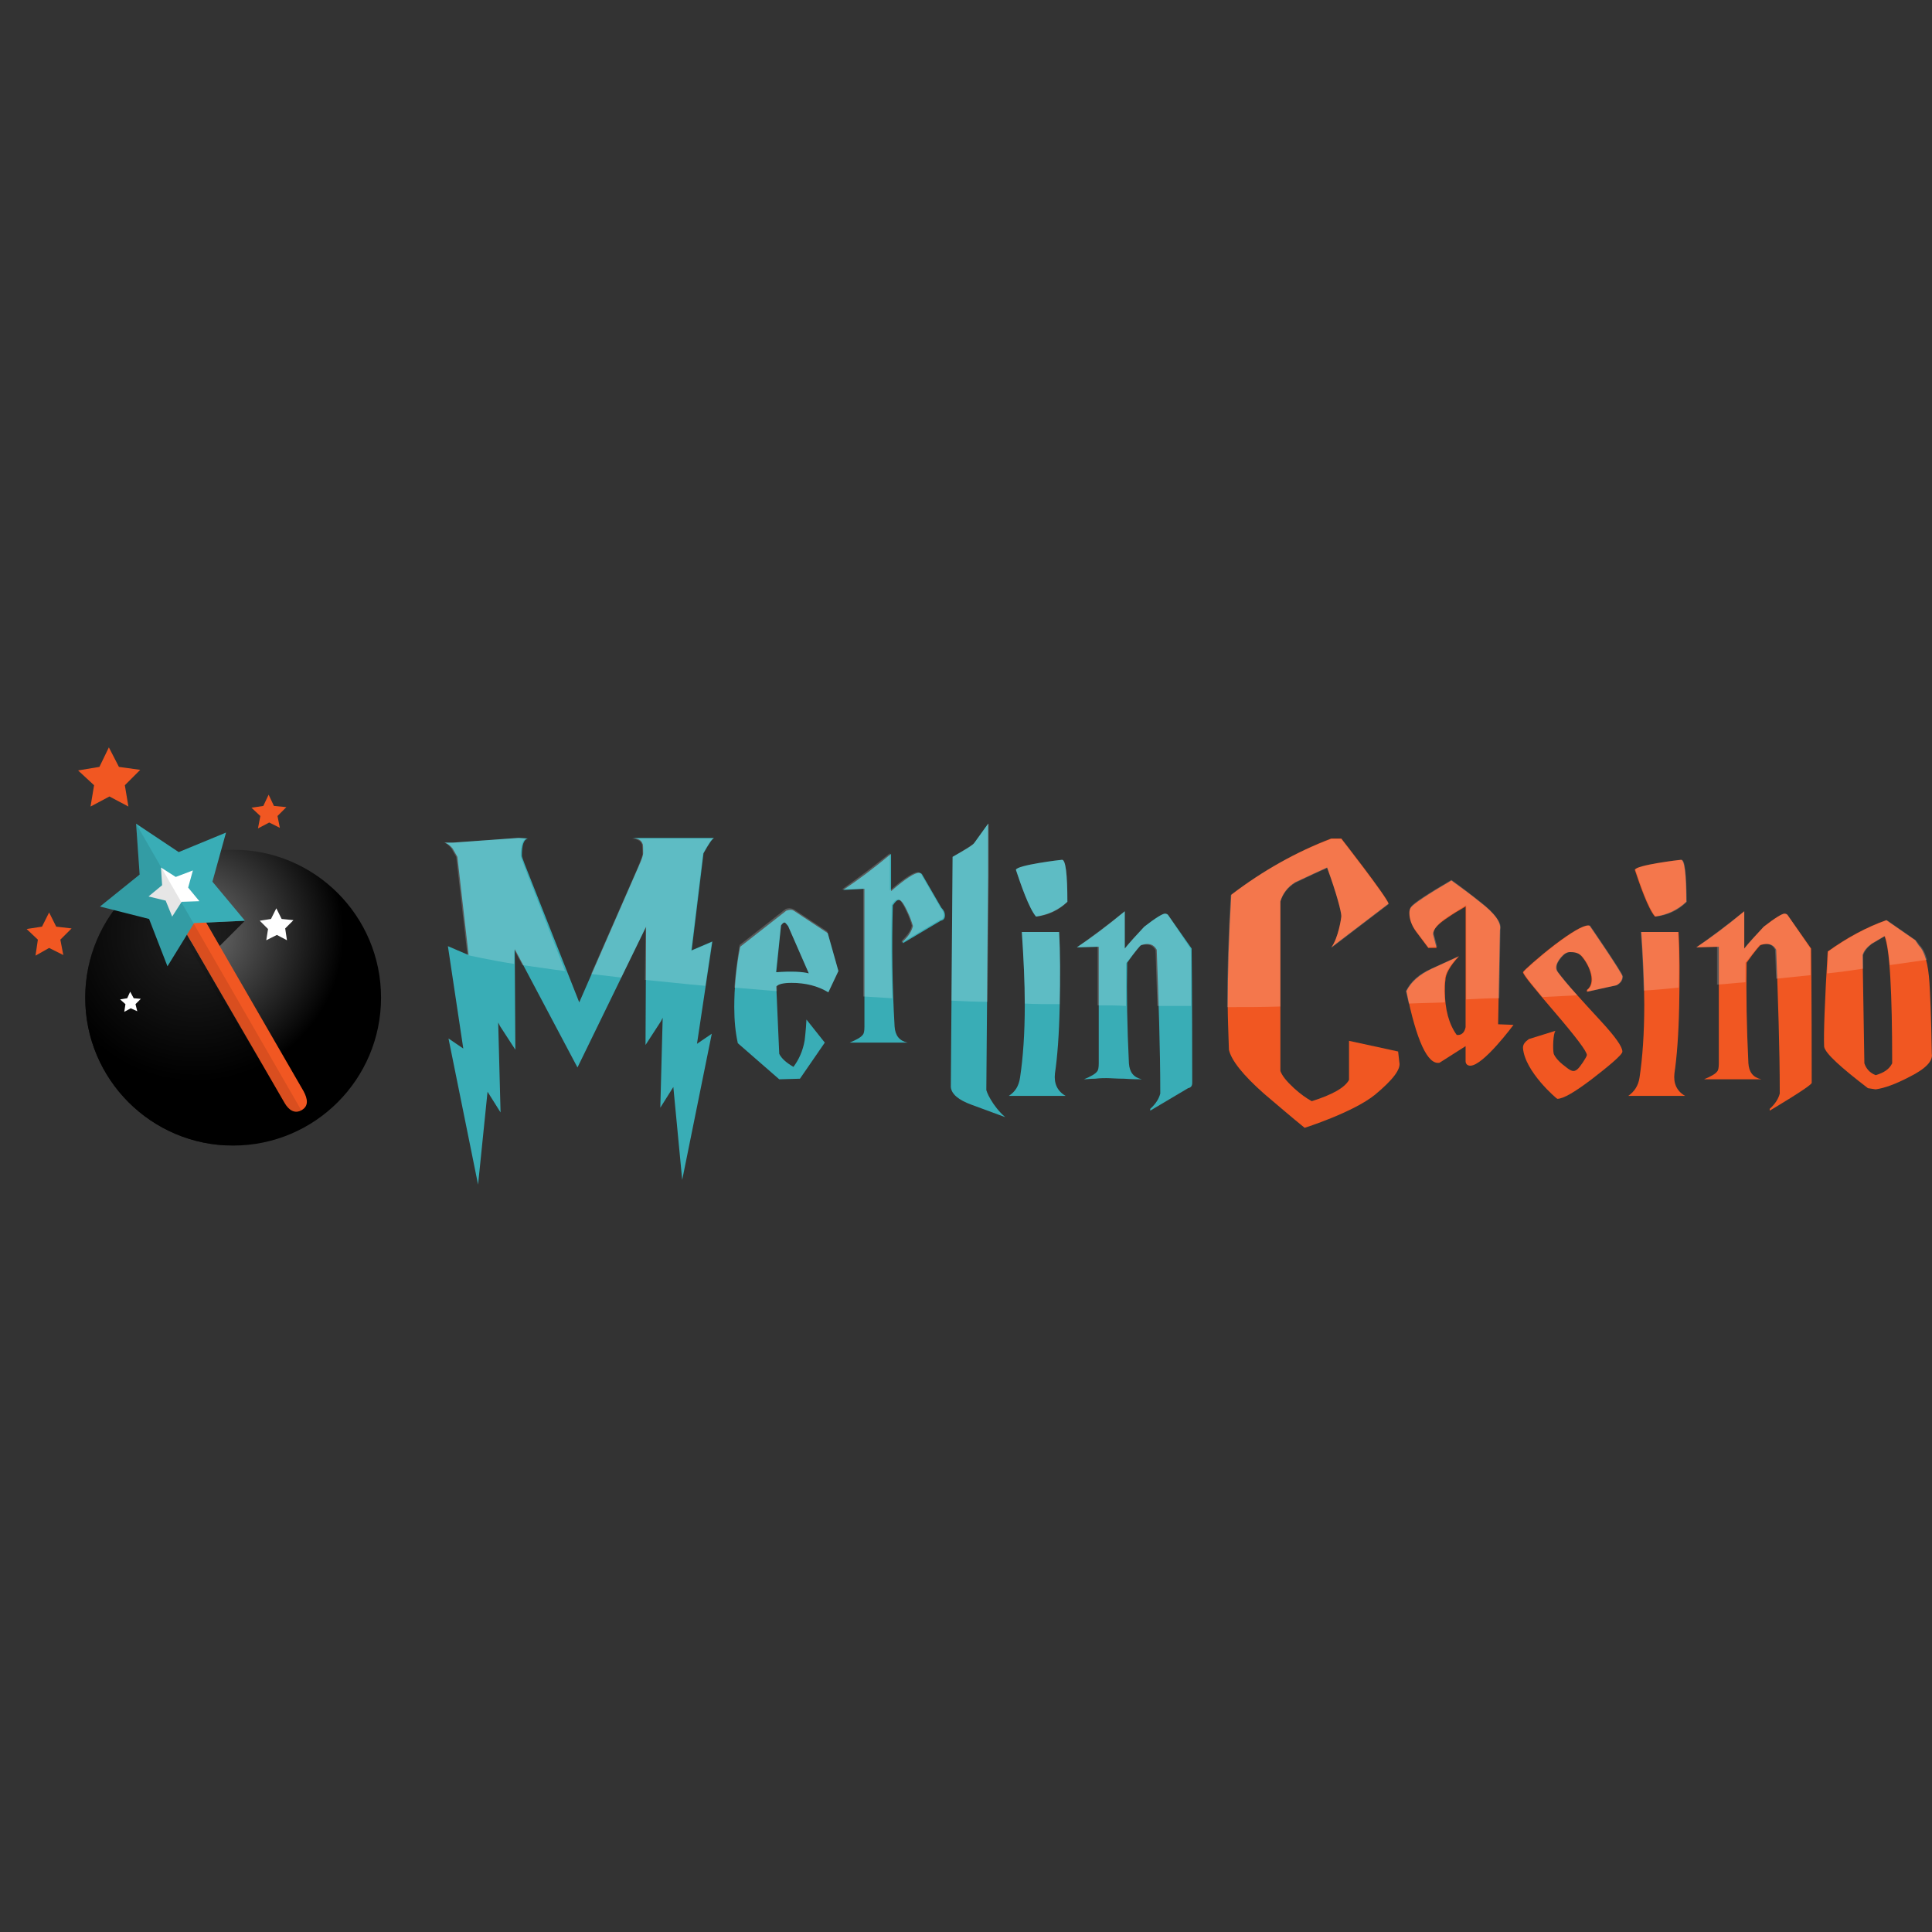 <?xml version="1.0" encoding="UTF-8"?> <svg xmlns="http://www.w3.org/2000/svg" version="1.1" id="Layer_1" x="0px" y="0px" viewBox="0 -37 256 256" style="enable-background:new 0 0 323.3 74.1;"><rect x="0" y="-37" width="256" height="256" fill="#333333" stroke="none"/><style type="text/css"> .st0{fill:url(#circle11038_4_);} .st1{fill:none;} .st2{opacity:0.7;clip-path:url(#circle11038_5_);enable-background:new ;} .st3{fill:#39ADB6;} .st4{fill:#F15722;} .st5{fill:#FFFFFF;} .st6{opacity:0.1;enable-background:new ;} .st7{opacity:0.19;fill:#FFFFFF;} </style><g transform="matrix(0.784, 0, 0, 0.784, 3.058, 61.952)"><radialGradient id="circle11038_4_" cx="29.031" cy="31.6" r="25.069" gradientTransform="matrix(0.999 0 0 0.999 0.126 2.886395e-02)" gradientUnits="userSpaceOnUse"><stop offset="0" style="stop-color:#707070"></stop><stop offset="1" style="stop-color:#000000"></stop></radialGradient><circle id="circle11038_2_" class="st0" cx="35.5" cy="42.4" r="25"></circle><circle id="circle11038_3_" class="st1" cx="35.5" cy="42.4" r="25"></circle><g><defs><circle id="circle11038_1_" cx="35.5" cy="42.4" r="25"></circle></defs><clipPath id="circle11038_5_"><circle cx="35.5" cy="42.4" r="25" style="overflow: visible;"></circle></clipPath><path id="path11040_2_" class="st2" d="M-3.9,35.1c0.3,19.7,11.7,35.1,31.5,35.3l19.9-9.3L46,57c-0.1,0.1-0.3,0.3-0.5,0.4 c-1.2,0.7-2.8,0.3-3.6-1L28.8,33.6l-0.5-0.8l-0.4-0.7l-0.3-0.5l-3,4.9l-3.1-8.2L13,26.1l6.9-5.5l-0.6-8.8L-3.9,35.1z M30.9,29.7 L30.9,29.7C31,29.8,31,29.8,30.9,29.7l0.4,0.7l0.4,0.7l0.5,0.9l1,1.7l4.3-4.3L30.9,29.7z"></path></g><g><path class="st3" d="M83.2,51.2l-2.6-4l-0.3-0.6l0.4,15.2l-2.2-3.5L76.9,74l-5-24.7l2.5,1.7l-2.6-17.3l3.5,1.5l-1.9-16.6l-0.8-1.4 c-0.4-0.5-0.8-0.8-1.3-1h1.4l11.1-0.8l1.5,0.1c-0.7,0.2-1,1.1-1,2.9c0,0.2,0.2,0.7,0.5,1.5l9.2,23.3l10-22.9 c0.6-1.3,0.8-2,0.8-2.3c0-0.9,0-1.5-0.1-1.6c-0.2-0.6-0.7-0.9-1.7-1h13.8c-0.3,0.1-0.9,1-1.8,2.6l-2,16.4l3.5-1.5l-2.6,17.3 l2.5-1.7l-5,24.7l-1.5-15.7l-2.2,3.5l0.4-15.2l-0.3,0.6l-2.6,4l0.1-20L93.7,54.2l-10.6-20L83.2,51.2z"></path></g><g><path class="st3" d="M137.8,37.9l-1.7,3.6c-1.8-1.1-3.9-1.6-6.2-1.6c-1.4,0-2.2,0.2-2.6,0.6l0.5,11.4c0.4,0.8,1.2,1.5,2.4,2.2 c0.9-1.2,1.6-2.7,1.9-4.5c0-0.2,0.2-1.4,0.3-3.5l3.1,3.9l-4.2,6.1l-3.5,0.1l-7-6.1c-0.4-1.8-0.6-3.8-0.6-6.1c0-3.2,0.3-6.7,1-10.2 l7.8-6.1c0.6-0.2,1-0.2,1.4,0.1l5.6,3.7L137.8,37.9z M132.8,38.3l-3.5-8c-0.3-0.4-0.5-0.6-0.6-0.6c-0.2,0-0.4,0.2-0.6,0.5 l-0.8,7.9C129.8,37.9,131.7,38,132.8,38.3z"></path></g><g><path class="st3" d="M138.6,24.2c2.4-1.6,5.1-3.6,8.1-6.1v6.3c2.4-2.1,4-3.1,4.7-3.1c0.2,0,0.4,0.1,0.5,0.2l3.3,5.7 c0.4,0.4,0.6,0.8,0.6,1.3c0,0.5-0.2,0.8-0.7,0.9l-6.4,3.8v-0.3c1-0.9,1.5-1.8,1.7-2.6c-0.2-0.7-0.5-1.6-1-2.6 c-0.6-1.3-1.1-1.9-1.4-1.8c-0.3,0-0.6,0.3-1,0.9c-0.2,6.9-0.1,13.7,0.3,20.5c0.1,1.5,0.8,2.4,2.2,2.7c-0.6,0-1.6,0-3,0 c-1.3,0-2.3,0-3,0c-0.4,0-1.1,0-1.9,0c-0.9,0-1.5,0-1.9,0c1.2-0.5,1.9-0.9,2.2-1.3c0.2-0.2,0.3-0.6,0.3-1.4V24L138.6,24.2z"></path></g><g><path class="st3" d="M162.8,57.9c-0.1,0.2,1,2.8,3.2,4.7l-5.7-2.1c-2.2-0.8-3.4-1.8-3.5-3l0.3-38.9c2.3-1.3,3.5-2,3.7-2.4l2.3-3.2 v8.8L162.8,57.9z"></path></g><g><path class="st3" d="M168.5,55.9c0.5-3.3,0.8-7.4,0.8-12.3c0-3.7-0.2-7.8-0.5-12.3h6.3c0.2,3.5,0.2,7.7,0.1,12.6 c-0.1,4.8-0.4,8.6-0.8,11.3c-0.2,1.7,0.4,3,1.8,3.8h-9.6C167.7,58.3,168.3,57.3,168.5,55.9z M176.5,26.2c0-4.7-0.3-7.1-0.9-7.1 c-0.2,0-7.7,0.9-7.8,1.7c0.8,2.4,2.2,6.5,3.4,7.9C173.2,28.4,175,27.6,176.5,26.2z"></path></g><g><path class="st3" d="M178.1,33.9c2.4-1.6,5.1-3.6,8.1-6.1v6.3c0.9-1.1,2-2.3,3.3-3.7c1.9-1.5,3.1-2.2,3.5-2.2 c0.2,0,0.4,0.1,0.5,0.2l4,5.7c0,0,0.1,7.6,0.1,22.7c0,0.5-0.2,0.8-0.7,0.9l-6.4,3.8v-0.3c1-0.9,1.5-1.8,1.7-2.6 c0-7.8-0.3-15.9-0.6-24.3c-0.5-0.9-1.3-1.2-2.6-0.8c-0.1,0-1,1-2.4,3c-0.1,5.3,0,10.9,0.3,17c0.1,1.5,0.8,2.4,2.2,2.7 c-0.6,0-1.6,0-3-0.1c-1.3,0-2.3-0.1-3-0.1c-0.4,0-1.1,0-1.9,0.1c-0.9,0-1.5,0.1-1.9,0.1c1.2-0.5,1.9-0.9,2.2-1.3 c0.2-0.2,0.3-0.6,0.3-1.4V33.8L178.1,33.9z"></path></g><path class="st4" d="M232.6,53.3c0.3,1.2-1.1,3-4.1,5.5c-3.7,3-11.9,5.6-11.9,5.6c-2.1-1.7-4.9-4.1-6.9-5.8 c-3.5-3.1-5.5-5.6-5.9-7.4c-0.1-3.2-0.2-5.6-0.2-7.2c0-5.9,0.2-12.3,0.6-19c5.4-4.1,11.1-7.3,16.9-9.5h1.7c0,0,7.5,9.6,8,11 l-9.7,7.4c1.2-1.6,1.7-5,1.7-5.3c0-0.7-0.8-3.8-2.4-8.2c-1.3,0.6-3.1,1.4-5.4,2.5c-1.3,0.8-2.1,1.9-2.5,3.2v28.7 c0.3,0.8,1,1.7,2.3,2.9c1.1,1,2.1,1.7,3,2.2c3.5-1.1,5.6-2.3,6.3-3.6v-6.6l8.3,1.8L232.6,53.3z"></path><path class="st4" d="M237.5,34l-2.1-2.8c-0.7-1-1.1-2-1.1-3.1c0-0.4,0.1-0.8,0.3-1c0.5-0.6,2.7-2.1,6.8-4.5 c1.5,1.1,3.2,2.3,4.9,3.7c2.5,1.9,3.6,3.5,3.3,4.7l-0.3,15.9l2.6,0.1c0,0-5.1,6.9-7.3,6.9c-0.5,0-0.8-0.3-0.8-0.8v-2.5l-4.4,2.8 c-2,0.4-3.9-3.7-5.6-12.1c0.8-1.6,2.2-2.8,4.3-3.8l4.6-2.1c-1.6,1.7-2.3,3.1-2.3,4c-0.1,0.6-0.1,1.3-0.1,1.9c0,3.1,0.7,5.6,2,7.4 c0.7,0.1,1.3-0.3,1.5-1.3V27l-1,0.6c-0.2,0.1-0.9,0.5-1.9,1.2c-1.7,1.1-2.6,2-2.6,2.9l0.6,2.3L237.5,34z"></path><path class="st4" d="M265.1,56.2c-2.9,2.2-4.8,3.3-5.8,3.3c-0.1,0-5.5-4.6-5.8-8.6c0-0.6,0.3-1,1-1.5L259,48 c-0.4,0.4-0.5,3.1-0.3,3.9c0.2,0.5,0.8,1.3,1.9,2.1c1.1,0.9,1.5,1,2.1,0.5c0.4-0.3,1.6-2.1,1.6-2.4c0-0.6-1.8-3-5.4-7.2 c-3.6-4.2-5.4-6.4-5.4-6.8c0-0.2,2.7-2.6,5.3-4.6c2.9-2.2,4.8-3.3,5.7-3.3c0.1,0,0.2,0,0.3,0.1c0,0,5.5,8,5.5,8.5 c0,0.6-0.3,1.1-1,1.5l-5,1.1v-0.3c1.6-1.2,0.5-4.1-0.9-5.7c-0.6-0.7-1.4-0.7-2-0.7c-0.5,0-1,0.3-1.5,0.9c-0.5,0.6-0.8,1.2-0.8,1.7 c0,0.3,0.1,0.6,0.3,0.8c1.4,1.9,3.9,4.6,7.3,8.3c2.4,2.6,3.6,4.3,3.6,5.1C270.4,52,267.7,54.2,265.1,56.2z"></path><path class="st4" d="M273.2,55.9c0.5-3.3,0.8-7.4,0.8-12.3c0-3.7-0.2-7.8-0.5-12.3h6.3c0.2,3.5,0.2,7.7,0.1,12.6 c-0.1,4.8-0.4,8.6-0.8,11.3c-0.2,1.7,0.4,3,1.8,3.8h-9.6C272.3,58.3,273,57.3,273.2,55.9z M281.1,26.2c0-4.7-0.3-7.1-0.9-7.1 c-0.2,0-7.7,0.9-7.8,1.7c0.8,2.4,2.2,6.5,3.4,7.9C277.9,28.4,279.6,27.6,281.1,26.2z"></path><path class="st4" d="M282.8,33.9c2.4-1.6,5.1-3.6,8.1-6.1v6.3c0.9-1.1,2-2.3,3.3-3.7c1.9-1.5,3.1-2.2,3.5-2.2 c0.2,0,0.4,0.1,0.5,0.2l4,5.7c0,0,0.1,7.6,0.1,22.7c0,0.5-7.1,4.7-7.1,4.7v-0.3c1-0.9,1.5-1.8,1.7-2.6c0-7.8-0.3-15.9-0.6-24.3 c-0.5-0.9-1.3-1.2-2.6-0.8c-0.1,0-1,1-2.4,3c-0.1,5.3,0,10.9,0.3,17c0.1,1.5,0.8,2.4,2.2,2.7c-0.6,0-9.4,0-9.7,0 c1.2-0.5,1.9-0.9,2.2-1.3c0.2-0.2,0.3-0.6,0.3-1.4V33.8L282.8,33.9z"></path><path class="st4" d="M322.6,51.9c0.2,1.2-1,2.5-3.8,3.9c-2.3,1.2-4.2,1.9-5.7,2.1l-1.3-0.2c-4.7-3.6-7.2-5.9-7.4-7 c-0.1-2.2,0.1-7.6,0.6-16.1c3.2-2.3,6.5-4.1,9.9-5.3l4.9,3.4l0.6,0.9c1,1,1.6,3.1,1.8,6.3C322.3,41.4,322.5,45.5,322.6,51.9z M315.9,53.5c0-12.1-0.4-19.3-1.3-21.5l-2.2,1.3c-0.8,0.6-1.3,1.2-1.5,1.9l0.3,18.3c0.3,0.9,0.9,1.6,1.9,2 C314.5,55.1,315.4,54.5,315.9,53.5z"></path><path class="st4" d="M47.4,58.2L29.2,26.7l0,0l-1.8-3.2L27,23.7c-0.7-0.4-1.1-0.7-1.9-0.3v0c-0.8,0.4-0.7,0.9-0.7,1.8L24,25.4 l0.7,1.2v0l0.5,0.8l0.7,1.2l0,0l18.3,31.6c0.7,1.2,1.7,1.9,2.9,1.2S48.1,59.5,47.4,58.2z"></path><g><polygon class="st3" points="32,22.8 34.3,14.5 26.3,17.8 19.1,13 19.7,21.6 13,27 21.3,29.1 24.4,37.1 28.9,29.8 37.5,29.4 "></polygon></g><path id="path11052_16_" class="st5" d="M25.2,28.7l1.6-2.5l3-0.1l-1.9-2.3l0.8-2.9L25.8,22l-2.5-1.6l0.2,3l-2.3,1.9l2.9,0.7 L25.2,28.7z"></path><path id="path11056_2_" class="st6" d="M19.1,13L47,61.4c-1.2,0.7-2.8,0.3-3.5-0.9L28.4,34.3l-1.1-1.9l-3,4.8l-3-8.1L13,27l6.7-5.4 L19.1,13z"></path><polygon class="st5" points="18.1,41.4 17.6,42.5 16.4,42.7 17.3,43.5 17.1,44.8 18.2,44.2 19.3,44.7 19,43.5 19.9,42.6 18.7,42.5 "></polygon><polygon class="st5" points="42.8,27.3 41.9,29.1 40,29.4 41.4,30.8 41.1,32.7 42.9,31.8 44.6,32.7 44.3,30.7 45.7,29.3 43.7,29.1 "></polygon><polygon class="st4" points="4.4,28 3.2,30.4 0.6,30.8 2.5,32.6 2.1,35.3 4.4,34 6.8,35.2 6.3,32.6 8.2,30.7 5.6,30.4 "></polygon><polygon class="st4" points="14.5,0.1 12.9,3.4 9.3,4 12,6.5 11.4,10.1 14.6,8.4 17.8,10.1 17.2,6.5 19.8,3.9 16.2,3.4 "></polygon><polygon class="st4" points="41.5,8.1 40.6,10 38.6,10.3 40.1,11.7 39.7,13.8 41.6,12.8 43.4,13.7 43,11.7 44.5,10.2 42.4,10 "></polygon><path class="st7" d="M84.6,19.9c-0.3-0.8-0.5-1.3-0.5-1.5c0-1.7,0.3-2.7,1-2.9l-1.5-0.1l-11.1,0.8h-1.4c0.5,0.1,0.9,0.5,1.3,1 l0.8,1.4l1.9,16.6c0,0,4,0.9,7.9,1.5l0-2.4l1.4,2.6c2.3,0.3,4.7,0.7,7.2,1L84.6,19.9z"></path><path class="st7" d="M112.9,34.5l2-16.4c0.9-1.7,1.5-2.5,1.8-2.6h-13.8c0.9,0.1,1.5,0.4,1.7,1c0,0.1,0.1,0.7,0.1,1.6 c0,0.3-0.3,1-0.8,2.3l-7.9,18c1.7,0.2,3.4,0.4,5.1,0.6l4.1-8.4l-0.1,8.8c3.3,0.3,6.7,0.7,10.2,1l1.1-7.4L112.9,34.5z"></path><path class="st7" d="M129.9,39.9c2.3,0,4.4,0.5,6.2,1.6l1.7-3.6l-1.9-6.7l-5.6-3.7c-0.4-0.2-0.8-0.3-1.4-0.1l-7.8,6.1 c-0.4,2.5-0.7,4.9-0.9,7.2c2.4,0.2,4.7,0.4,7.2,0.6l0-0.8C127.6,40.1,128.5,39.9,129.9,39.9z M128.1,30.2c0.2-0.3,0.4-0.5,0.6-0.5 c0.1,0,0.3,0.2,0.6,0.6l3.5,8c-1.1-0.3-3-0.3-5.6-0.2L128.1,30.2z"></path><path class="st7" d="M146.8,26.7c0.4-0.6,0.8-0.9,1-0.9c0.3-0.1,0.8,0.5,1.4,1.8c0.5,1,0.8,1.9,1,2.6c-0.1,0.8-0.7,1.6-1.7,2.6v0.3 l6.4-3.8c0.5-0.1,0.7-0.4,0.7-0.9c0-0.4-0.2-0.8-0.6-1.3l-3.3-5.7c-0.1-0.1-0.3-0.2-0.5-0.2c-0.7,0-2.3,1-4.7,3.1v-6.3 c-3,2.4-5.7,4.4-8.1,6.1L142,24v18.2c1.6,0.1,3.3,0.2,4.9,0.3C146.7,37.3,146.7,32,146.8,26.7z"></path><path class="st7" d="M163.1,13l-2.3,3.2c-0.2,0.3-1.5,1.1-3.7,2.4l-0.2,24.3c2,0.1,4,0.2,6.1,0.2l0.2-21.3V13z"></path><path class="st7" d="M175.6,19.1c-0.2,0-7.7,0.9-7.8,1.7c0.8,2.4,2.2,6.5,3.4,7.9c2-0.2,3.8-1,5.3-2.5 C176.5,21.4,176.2,19.1,175.6,19.1z"></path><path class="st7" d="M175.1,31.3h-6.3c0.3,4.4,0.5,8.4,0.5,12.1c1.9,0.1,3.9,0.1,5.9,0.1C175.3,38.8,175.3,34.7,175.1,31.3z"></path><path class="st7" d="M193.5,28.4c-0.1-0.1-0.3-0.2-0.5-0.2c-0.4,0-1.5,0.7-3.5,2.2c-1.3,1.4-2.5,2.6-3.3,3.7v-6.3 c-3,2.4-5.7,4.4-8.1,6.1l3.5-0.1v9.9c1.6,0,3.2,0,4.8,0.1c0-2.5,0-4.9,0-7.2c1.5-1.9,2.3-2.9,2.4-3c1.3-0.4,2.2-0.1,2.6,0.8 c0.1,3.2,0.2,6.3,0.3,9.4c1.9,0,3.8,0,5.7,0c0-6.4,0-9.6-0.1-9.7L193.5,28.4z"></path><path class="st7" d="M215,23c2.3-1.1,4-1.9,5.4-2.5c1.6,4.3,2.4,7.4,2.4,8.2c0,0.2-0.5,3.6-1.7,5.3l9.7-7.4c-0.5-1.4-8-11-8-11H221 c-5.8,2.2-11.5,5.3-16.9,9.5c-0.4,6.7-0.6,13-0.6,18.9c3,0,6,0,9-0.1V26.2C212.9,24.9,213.7,23.8,215,23z"></path><path class="st7" d="M246.3,26.2c-1.7-1.3-3.3-2.6-4.9-3.7c-4.1,2.4-6.4,3.9-6.8,4.5c-0.2,0.3-0.3,0.6-0.3,1c0,1.1,0.4,2.2,1.1,3.1 l2.1,2.8l1.5-0.1l-0.6-2.3c0-0.8,0.9-1.8,2.6-2.9c1-0.6,1.6-1,1.9-1.2l1-0.6v15.9c1.9-0.1,3.8-0.2,5.6-0.2l0.2-11.8 C249.9,29.7,248.7,28.1,246.3,26.2z"></path><path class="st7" d="M240.2,41.3c0-0.6,0-1.3,0.1-1.9c0-1,0.7-2.3,2.3-4l-4.6,2.1c-2.1,0.9-3.5,2.2-4.3,3.8 c0.2,0.7,0.3,1.4,0.5,2.1c2-0.1,4.1-0.1,6.1-0.2C240.3,42.5,240.2,41.9,240.2,41.3z"></path><path class="st7" d="M259.2,37.3c0-0.6,0.3-1.1,0.8-1.7c0.5-0.6,1-0.9,1.5-0.9c0.6,0,1.4,0.1,2,0.7c1.4,1.7,2.5,4.5,0.9,5.7v0.3 l5-1.1c0.7-0.4,1-0.9,1-1.5c0-0.5-5.5-8.5-5.5-8.5c0-0.1-0.1-0.1-0.3-0.1c-0.9,0-2.8,1.1-5.7,3.3c-2.6,2-5.3,4.4-5.3,4.6 c0,0.3,1.1,1.7,3.2,4.2c2-0.1,4-0.2,5.9-0.3c-1.4-1.5-2.4-2.8-3.2-3.8C259.3,37.9,259.2,37.6,259.2,37.3z"></path><path class="st7" d="M279.7,31.3h-6.3c0.3,3.6,0.4,6.9,0.5,9.9c2-0.1,4-0.3,5.9-0.5C279.9,37.2,279.9,34,279.7,31.3z"></path><path class="st7" d="M280.3,19.1c-0.2,0-7.7,0.9-7.8,1.7c0.8,2.4,2.2,6.5,3.4,7.9c2-0.2,3.8-1,5.3-2.5 C281.1,21.4,280.9,19.1,280.3,19.1z"></path><path class="st7" d="M298.2,28.4c-0.1-0.1-0.3-0.2-0.5-0.2c-0.4,0-1.5,0.7-3.5,2.2c-1.3,1.4-2.5,2.6-3.3,3.7v-6.3 c-3,2.4-5.7,4.4-8.1,6.1l3.5-0.1v6.4c1.6-0.1,3.2-0.3,4.8-0.4c0-1.1,0-2.2,0-3.3c1.5-1.9,2.3-2.9,2.4-3c1.3-0.4,2.2-0.1,2.6,0.8 c0.1,1.6,0.1,3.3,0.2,4.9c2-0.2,3.9-0.4,5.8-0.6c0-2.9,0-4.4,0-4.5L298.2,28.4z"></path><path class="st7" d="M319.9,32.7l-4.9-3.4c-3.4,1.2-6.7,3-9.9,5.3c-0.1,1.3-0.1,2.6-0.2,3.7c2.1-0.2,4.1-0.5,6.1-0.8l0-2.3 c0.2-0.6,0.7-1.3,1.5-1.9l2.2-1.3c0.3,0.9,0.6,2.5,0.8,4.9c2.1-0.3,4.2-0.6,6.3-0.9c-0.3-1.1-0.7-1.9-1.2-2.4L319.9,32.7z"></path></g></svg> 